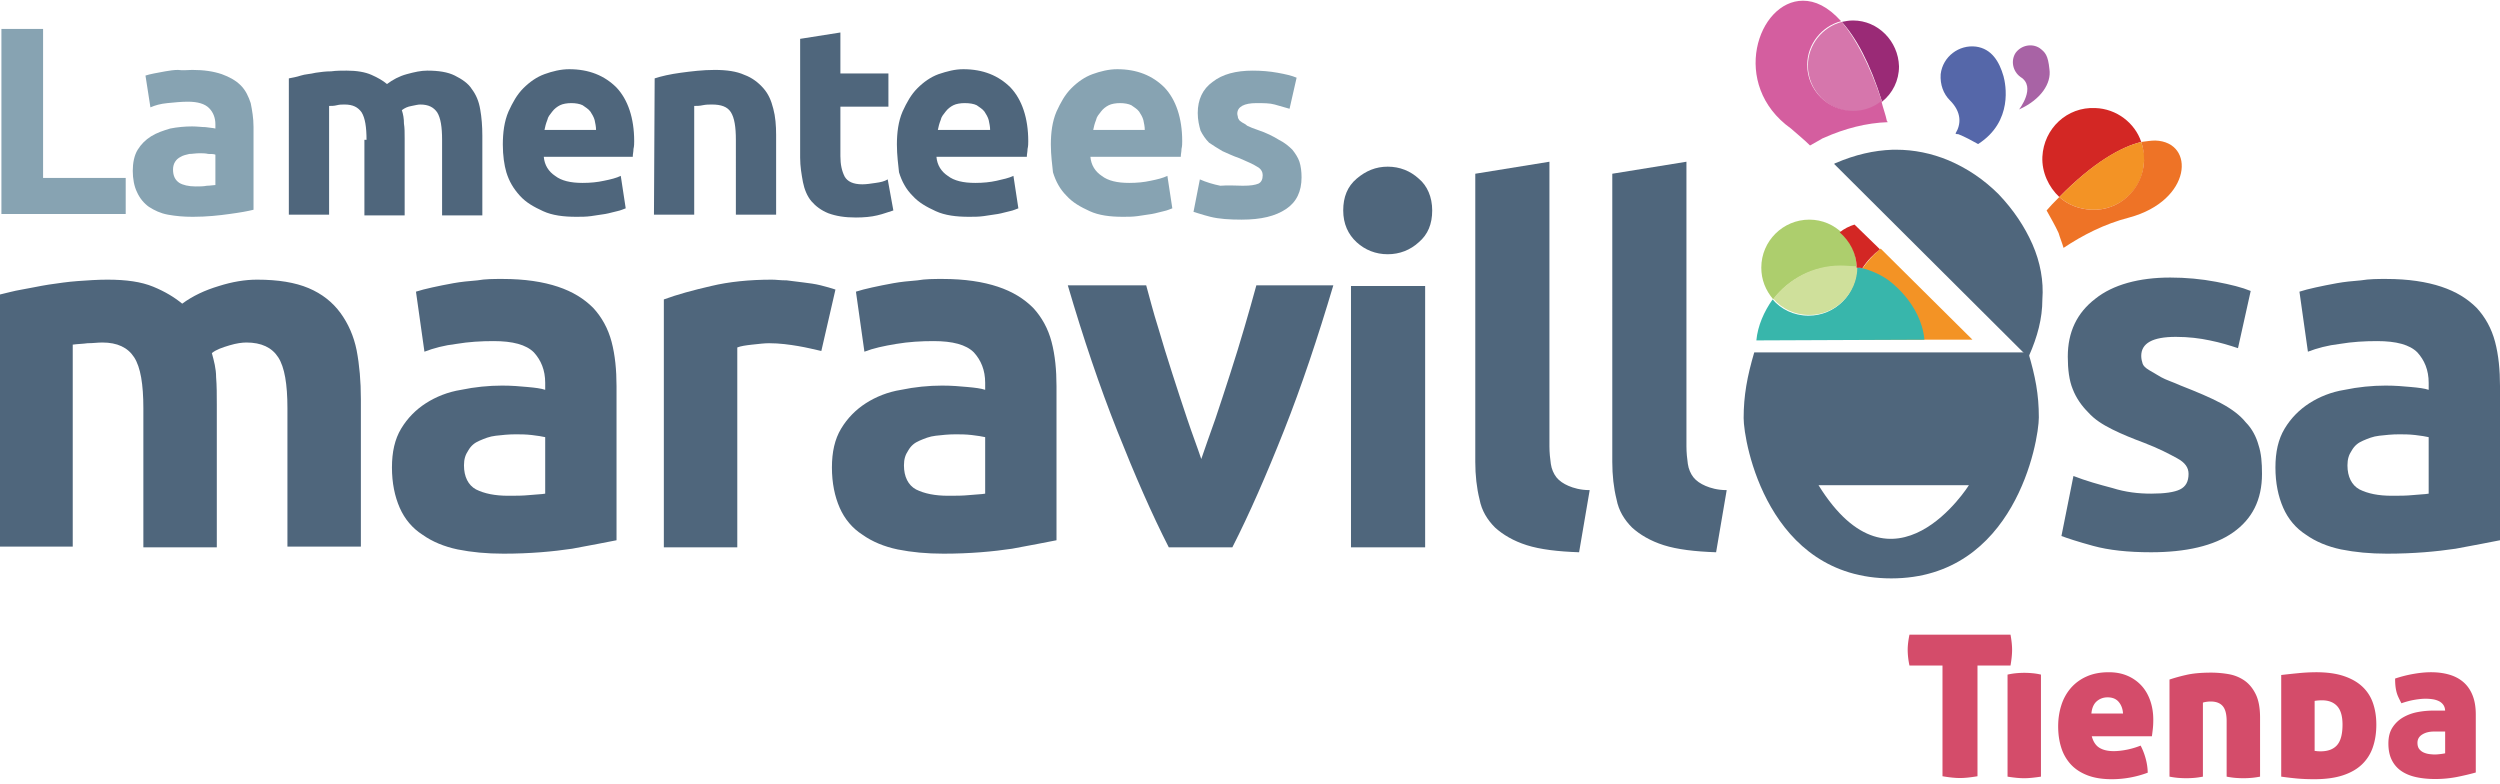 <svg width="354" height="111" viewBox="0 0 354 111" xmlns="http://www.w3.org/2000/svg"><g fill="none" fill-rule="evenodd"><path d="M262.4 2.9c-.6 0-1.1.1-1.6.2 2 2.2 4 5.8 5.7 11.3 1.5-1.2 2.4-3 2.4-5-.1-3.6-3-6.5-6.5-6.5" fill="#9A2A76"/><path d="M260.8 3.1c-2.7.7-4.8 3.2-4.8 6.2 0 3.5 2.9 6.5 6.5 6.5 1.5 0 2.9-.5 4-1.4-1.8-5.4-3.8-9-5.7-11.3" fill="#D676AC"/><path d="M296.7 15.3c-4-.2-7.3 2.9-7.5 6.9-.1 2.2.9 4.3 2.4 5.7 4.8-4.9 8.8-7.1 11.6-7.8-.9-2.7-3.5-4.7-6.5-4.8" fill="#D32724"/><path d="M303.2 20.1c-2.9.7-6.8 2.9-11.6 7.8 1.2 1.1 2.8 1.7 4.5 1.8 4 .2 7.4-2.9 7.5-6.9.1-.9-.1-1.8-.4-2.7" fill="#F39325"/><path d="M276.1 14.2c1.7 1.7 1.6 3.4.8 4.7.1.1.2.1.4.1 1 .4 1.9.9 2.8 1.4 5-3.2 3.9-8.5 3.6-9.6-.6-2.1-1.7-3.9-3.9-4.2-2.4-.3-4.7 1.4-5 3.9-.1 1.5.4 2.8 1.3 3.7z" fill="#5567A9"/><path d="M287.8 34.6c-1.1-2.5-2.7-4.9-4.8-7.1-2.1-2.1-4.5-3.7-7.1-4.8-2.4-1-4.9-1.5-7.4-1.5h-.5c-2.7.1-5.3.7-8.1 1.9-.1 0-.1.1-.2.1l27.5 27.4c0-.1.1-.1.1-.2 1.2-2.7 1.9-5.3 1.9-8 .2-2.6-.3-5.3-1.4-7.8z" fill="#4F667C"/><path d="M287.2 49.9h-38.8c-1 3.4-1.5 6.1-1.5 9.3 0 3.4 3.4 22.7 20.9 22.7s20.9-19.4 20.9-22.8c0-3.3-.5-5.8-1.5-9.2zm-29.7 18.8h21.3s-10.7 17.1-21.3 0z" fill="#4F667C" fill-rule="nonzero"/><path fill="#87A3B2" d="M17.8 25.2v5.1H.2V4.1h5.9v21.1z"/><path d="M27.2 9.9c1.7 0 3 .2 4.2.6 1.1.4 2 .9 2.7 1.6.7.7 1.1 1.6 1.4 2.5.2 1 .4 2.1.4 3.4v11.7c-.8.2-1.9.4-3.4.6-1.4.2-3.2.4-5.2.4-1.3 0-2.4-.1-3.5-.3-1.1-.2-1.9-.6-2.7-1.1-.7-.5-1.3-1.2-1.7-2.1-.4-.8-.6-1.9-.6-3s.2-2.2.7-3c.5-.8 1.1-1.4 1.9-1.9.8-.5 1.7-.8 2.7-1.1 1-.2 2.1-.3 3.1-.3.7 0 1.4.1 1.9.1.6.1 1 .1 1.4.2v-.6c0-.9-.3-1.7-.9-2.3-.6-.6-1.6-.9-3-.9-.9 0-1.9.1-2.9.2s-1.7.3-2.4.6l-.7-4.5c.3-.1.7-.2 1.2-.3.5-.1 1.1-.2 1.6-.3.6-.1 1.2-.2 1.8-.2.7.1 1.4 0 2 0zm.5 16.5c.6 0 1.1 0 1.6-.1.5 0 .9-.1 1.2-.1v-4.3c-.2-.1-.6-.1-1-.1-.4-.1-.9-.1-1.2-.1-.6 0-1.1.1-1.5.1-.4.1-.9.2-1.2.4-.4.2-.6.4-.8.7-.2.3-.3.7-.3 1.1 0 .9.3 1.5.9 1.9.5.3 1.3.5 2.3.5z" fill="#87A3B2" fill-rule="nonzero"/><path d="M51.9 19.8c0-1.8-.2-3.1-.7-3.9-.5-.7-1.2-1.1-2.4-1.1-.4 0-.7 0-1.1.1-.4.1-.7.1-1.1.1v15.4h-5.7V11.1c.5-.1 1.1-.2 1.7-.4.6-.2 1.3-.2 2.1-.4.7-.1 1.4-.2 2.2-.2.7-.1 1.5-.1 2.2-.1 1.4 0 2.6.2 3.5.6.9.4 1.6.8 2.2 1.3.8-.6 1.7-1.1 2.8-1.4 1.1-.3 2-.5 2.9-.5 1.6 0 2.9.2 3.9.7 1 .5 1.9 1.1 2.4 1.9.6.8 1 1.7 1.2 2.9.2 1.1.3 2.4.3 3.7v11.3h-5.7V19.8c0-1.8-.2-3.1-.7-3.9-.5-.7-1.2-1.1-2.4-1.1-.3 0-.7.1-1.2.2-.6.1-1 .3-1.4.6.2.6.3 1.2.3 1.9.1.6.1 1.3.1 2.1v10.9h-5.7V19.8h.3z" fill="#4F667C"/><path d="M71.2 20.5c0-1.7.2-3.3.8-4.7.6-1.3 1.2-2.4 2.1-3.3.9-.9 1.9-1.6 3-2 1.1-.4 2.3-.7 3.5-.7 2.8 0 5 .9 6.7 2.6 1.6 1.7 2.5 4.3 2.5 7.6 0 .3 0 .7-.1 1.1 0 .4-.1.7-.1 1.1H77c.1 1.2.7 2.1 1.6 2.7.9.7 2.2 1 3.9 1 1.1 0 2.1-.1 3-.3 1-.2 1.8-.4 2.4-.7l.7 4.6c-.3.1-.7.3-1.2.4-.5.1-1.1.3-1.7.4-.6.1-1.3.2-2 .3-.7.1-1.4.1-2.1.1-1.8 0-3.4-.2-4.7-.8-1.3-.6-2.4-1.2-3.3-2.2-.9-1-1.5-2-1.9-3.3-.3-1-.5-2.4-.5-3.9zm13.2-2.1c0-.5-.1-.9-.2-1.4-.1-.4-.4-.9-.6-1.2-.3-.4-.7-.6-1.1-.9-.4-.2-1-.3-1.6-.3-.6 0-1.2.1-1.6.3-.4.2-.8.5-1.1.9-.3.4-.6.7-.7 1.2-.2.5-.3.9-.4 1.4h7.3z" fill="#4F667C" fill-rule="nonzero"/><path d="M92.7 11.1c.9-.3 2.2-.6 3.7-.8 1.5-.2 3.1-.4 4.8-.4 1.7 0 3.1.2 4.2.7 1.1.4 2 1.1 2.7 1.9.7.8 1.1 1.7 1.4 2.9.3 1.1.4 2.4.4 3.7v11.3h-5.7V19.8c0-1.8-.2-3.1-.7-3.9-.5-.8-1.4-1.1-2.7-1.1-.4 0-.8 0-1.3.1-.4.1-.9.1-1.2.1v15.4h-5.7l.1-19.3zm20.6-5.6l5.7-.9v5.8h6.8v4.7H119v7c0 1.2.2 2.1.6 2.9.4.7 1.2 1.1 2.5 1.1.6 0 1.2-.1 1.9-.2s1.2-.2 1.7-.5l.8 4.4c-.7.2-1.4.5-2.3.7-.8.2-1.9.3-3 .3-1.6 0-2.8-.2-3.9-.6-1-.4-1.8-1-2.4-1.7-.6-.7-1-1.7-1.2-2.7-.2-1.1-.4-2.2-.4-3.5V5.5z" fill="#4F667C"/><path d="M127 20.5c0-1.7.2-3.3.8-4.7.6-1.3 1.2-2.4 2.1-3.3.9-.9 1.9-1.6 3-2 1.2-.4 2.3-.7 3.5-.7 2.8 0 5 .9 6.7 2.6 1.6 1.7 2.5 4.3 2.5 7.6 0 .3 0 .7-.1 1.1 0 .4-.1.7-.1 1.1h-12.8c.1 1.2.7 2.1 1.6 2.7.9.7 2.2 1 3.9 1 1.1 0 2.1-.1 3-.3.9-.2 1.8-.4 2.4-.7l.7 4.6c-.3.1-.7.3-1.2.4-.5.1-1.1.3-1.7.4-.6.1-1.3.2-2 .3-.7.1-1.4.1-2.1.1-1.8 0-3.4-.2-4.7-.8-1.3-.6-2.4-1.2-3.3-2.2-.9-.9-1.5-2-1.9-3.3-.1-1-.3-2.4-.3-3.9zm13.2-2.1c0-.5-.1-.9-.2-1.4-.1-.4-.4-.9-.6-1.2-.3-.4-.7-.6-1.1-.9-.4-.2-1-.3-1.7-.3-.6 0-1.2.1-1.6.3-.4.2-.8.5-1.1.9-.3.4-.6.7-.7 1.2-.2.5-.3.9-.4 1.4h7.4z" fill="#4F667C" fill-rule="nonzero"/><path d="M148.8 20.5c0-1.7.2-3.3.8-4.7.6-1.3 1.2-2.4 2.1-3.3.9-.9 1.9-1.6 3-2 1.1-.4 2.3-.7 3.5-.7 2.8 0 5 .9 6.7 2.6 1.6 1.7 2.5 4.3 2.5 7.6 0 .3 0 .7-.1 1.1 0 .4-.1.7-.1 1.1h-12.8c.1 1.2.7 2.1 1.6 2.7.9.7 2.2 1 3.9 1 1.1 0 2.1-.1 3-.3 1-.2 1.8-.4 2.4-.7l.7 4.6c-.3.1-.7.3-1.2.4-.5.1-1.1.3-1.7.4-.6.1-1.3.2-2 .3-.7.1-1.4.1-2.1.1-1.8 0-3.4-.2-4.7-.8-1.3-.6-2.4-1.2-3.3-2.2-.9-.9-1.5-2-1.9-3.3-.1-1-.3-2.4-.3-3.9zm13.3-2.1c0-.5-.1-.9-.2-1.4-.1-.4-.4-.9-.6-1.2-.3-.4-.7-.6-1.1-.9-.4-.2-1-.3-1.6-.3-.6 0-1.2.1-1.6.3-.4.2-.8.5-1.1.9-.3.4-.6.7-.7 1.2-.2.5-.3.9-.4 1.4h7.3z" fill="#87A3B2" fill-rule="nonzero"/><path d="M176 26.3c1.1 0 1.7-.1 2.2-.3.4-.2.6-.6.6-1.2 0-.4-.2-.9-.8-1.2-.6-.4-1.4-.7-2.5-1.2-.9-.3-1.7-.7-2.4-1-.7-.4-1.3-.8-1.9-1.2-.5-.5-.9-1.1-1.2-1.7-.2-.7-.4-1.5-.4-2.5 0-1.9.7-3.4 2.1-4.4 1.4-1.1 3.3-1.6 5.7-1.6 1.2 0 2.4.1 3.5.3 1.1.2 2 .4 2.7.7l-1 4.4-2.1-.6c-.7-.2-1.6-.2-2.6-.2-1.7 0-2.7.5-2.7 1.5 0 .2.1.4.1.6.1.2.2.4.4.5.2.2.6.3.9.6.4.2.9.4 1.5.6 1.2.4 2.2.9 3 1.4.8.4 1.4.9 1.9 1.4.4.5.8 1.1 1 1.7.2.6.3 1.4.3 2.2 0 2-.7 3.5-2.2 4.5-1.5 1-3.5 1.5-6.3 1.5-1.7 0-3.2-.1-4.4-.4-1.2-.3-2-.6-2.4-.7l.9-4.6c.9.4 1.9.7 2.9.9 1.2-.1 2.2 0 3.2 0z" fill="#87A3B2"/><path d="M20.3 57.8c0-3.4-.4-5.8-1.3-7.2-.9-1.4-2.4-2.1-4.5-2.1-.7 0-1.3.1-2.1.1-.7.1-1.4.1-2.1.2v28.6H0V41.7c.9-.2 1.9-.5 3.1-.7 1.2-.2 2.5-.5 3.8-.7 1.4-.2 2.7-.4 4.1-.5 1.4-.1 2.8-.2 4.2-.2 2.7 0 4.8.3 6.5 1 1.7.7 3 1.5 4.1 2.4 1.5-1.1 3.2-1.9 5.2-2.5 1.9-.6 3.7-.9 5.4-.9 3 0 5.4.4 7.3 1.2 1.9.8 3.4 2 4.5 3.5s1.9 3.3 2.3 5.3c.4 2.1.6 4.4.6 6.9v20.9H40.7V57.8c0-3.4-.4-5.8-1.3-7.2-.9-1.4-2.4-2.1-4.5-2.1-.6 0-1.4.1-2.4.4-1 .3-1.9.6-2.5 1.1.3 1.1.6 2.2.6 3.4.1 1.2.1 2.5.1 3.9v20.2H20.3V57.8z" fill="#4F667C"/><path d="M71.2 39.5c3.1 0 5.7.4 7.8 1.1 2.1.7 3.7 1.7 5 3 1.2 1.3 2.1 2.9 2.6 4.8s.7 4 .7 6.3v21.8c-1.5.3-3.6.7-6.3 1.2-2.7.4-5.9.7-9.7.7-2.4 0-4.5-.2-6.5-.6-1.9-.4-3.6-1.1-5-2.1-1.4-.9-2.5-2.2-3.2-3.8-.7-1.6-1.1-3.5-1.1-5.7s.4-4 1.3-5.5 2.1-2.7 3.5-3.6c1.4-.9 3.1-1.6 5-1.9 1.9-.4 3.9-.6 5.8-.6 1.4 0 2.5.1 3.6.2s1.9.2 2.5.4v-1c0-1.8-.6-3.2-1.6-4.3-1.1-1.1-3-1.6-5.7-1.6-1.8 0-3.5.1-5.3.4-1.7.2-3.2.6-4.5 1.1l-1.2-8.5c.6-.2 1.4-.4 2.3-.6.9-.2 1.9-.4 3-.6 1.1-.2 2.2-.3 3.4-.4 1.1-.2 2.3-.2 3.6-.2zm.8 30.7c1.1 0 2 0 3-.1.9-.1 1.7-.1 2.2-.2v-8c-.4-.1-1.1-.2-1.9-.3-.9-.1-1.6-.1-2.3-.1-1 0-1.9.1-2.8.2-.9.1-1.6.4-2.3.7-.7.3-1.2.7-1.6 1.4-.4.6-.6 1.2-.6 2.1 0 1.6.6 2.8 1.7 3.4 1.2.6 2.7.9 4.6.9z" fill="#4F667C" fill-rule="nonzero"/><path d="M116.3 49.7c-.9-.2-2.1-.5-3.3-.7-1.2-.2-2.6-.4-4.1-.4-.7 0-1.4.1-2.4.2-.9.1-1.6.2-2.1.4v28.3H94V42.4c1.9-.7 4.1-1.3 6.7-1.9 2.5-.6 5.4-.9 8.6-.9.6 0 1.2.1 2.1.1l2.4.3c.8.1 1.6.2 2.4.4.8.2 1.5.4 2.1.6l-2 8.7z" fill="#4F667C"/><path d="M133.5 39.5c3.1 0 5.7.4 7.8 1.1 2.1.7 3.7 1.7 5 3 1.2 1.3 2.1 2.9 2.6 4.8s.7 4 .7 6.3v21.8c-1.5.3-3.6.7-6.3 1.2-2.7.4-5.9.7-9.7.7-2.4 0-4.5-.2-6.5-.6-1.9-.4-3.6-1.1-5-2.1-1.4-.9-2.5-2.2-3.2-3.8-.7-1.6-1.1-3.5-1.1-5.7s.4-4 1.3-5.5 2.1-2.7 3.5-3.6c1.4-.9 3.1-1.6 5-1.9 1.9-.4 3.9-.6 5.8-.6 1.4 0 2.5.1 3.6.2s1.9.2 2.5.4v-1c0-1.8-.6-3.2-1.6-4.3-1.1-1.1-3-1.6-5.7-1.6-1.8 0-3.5.1-5.3.4-1.8.3-3.2.6-4.5 1.1l-1.2-8.5c.6-.2 1.4-.4 2.3-.6.9-.2 1.9-.4 3-.6 1.1-.2 2.2-.3 3.4-.4 1.1-.2 2.4-.2 3.6-.2zm.8 30.7c1.1 0 2 0 3-.1.9-.1 1.7-.1 2.2-.2v-8c-.4-.1-1.1-.2-1.9-.3-.9-.1-1.6-.1-2.3-.1-1 0-1.9.1-2.8.2-.9.1-1.6.4-2.3.7-.7.3-1.2.7-1.6 1.4-.4.6-.6 1.2-.6 2.1 0 1.6.6 2.8 1.7 3.4 1.2.6 2.7.9 4.6.9z" fill="#4F667C" fill-rule="nonzero"/><path d="M165.5 77.5c-2.4-4.7-4.8-10.2-7.3-16.5-2.5-6.3-4.8-13.1-7-20.6h11.1c.5 1.8 1 3.8 1.7 6 .6 2.1 1.3 4.3 2 6.5s1.4 4.3 2.1 6.4c.7 2.1 1.4 3.9 2 5.7.6-1.7 1.2-3.5 2-5.7.7-2.1 1.4-4.2 2.1-6.4.7-2.2 1.4-4.4 2-6.5.6-2.1 1.2-4.1 1.7-6h10.9c-2.2 7.4-4.5 14.3-7 20.6-2.5 6.3-4.9 11.8-7.3 16.5h-9z" fill="#4F667C"/><path d="M202.8 29.8c0 1.9-.6 3.4-1.9 4.5-1.2 1.1-2.7 1.7-4.4 1.7-1.7 0-3.2-.6-4.4-1.7-1.2-1.1-1.9-2.6-1.9-4.5s.6-3.4 1.9-4.5c1.3-1.1 2.7-1.7 4.4-1.7 1.7 0 3.2.6 4.4 1.7 1.2 1 1.9 2.6 1.9 4.5zm-1 47.7h-10.5v-37h10.5v37z" fill="#4F667C" fill-rule="nonzero"/><path d="M223.6 78.2c-3-.1-5.5-.4-7.4-1-1.9-.6-3.4-1.5-4.5-2.5-1.1-1.1-1.9-2.4-2.2-4-.4-1.6-.6-3.4-.6-5.3V24.6l10.5-1.7v40.3c0 .9.1 1.8.2 2.5s.4 1.4.8 1.9 1 .9 1.7 1.2c.7.3 1.7.6 3 .6l-1.5 8.8zm19.4 0c-3-.1-5.5-.4-7.4-1-1.9-.6-3.4-1.5-4.5-2.5-1.1-1.1-1.9-2.4-2.2-4-.4-1.6-.6-3.4-.6-5.3V24.6l10.5-1.7v40.3c0 .9.1 1.8.2 2.5s.4 1.4.8 1.9 1 .9 1.7 1.2c.7.3 1.7.6 3 .6l-1.5 8.8zm61.6-8.3c1.9 0 3.3-.2 4.1-.6.8-.4 1.2-1.1 1.2-2.2 0-.9-.5-1.6-1.6-2.2-1.1-.6-2.6-1.4-4.7-2.2-1.6-.6-3.1-1.2-4.5-1.9s-2.5-1.4-3.4-2.4c-.9-.9-1.7-2-2.2-3.3-.5-1.2-.7-2.8-.7-4.6 0-3.5 1.3-6.2 3.9-8.2 2.5-2 6.2-3 10.6-3 2.2 0 4.4.2 6.5.6 2.1.4 3.7.8 4.9 1.3l-1.8 8.1c-1.2-.4-2.5-.8-4-1.1-1.4-.3-3-.5-4.8-.5-3.3 0-4.9.9-4.9 2.7 0 .4.1.8.2 1.1.1.3.4.6.9.9.5.3 1 .6 1.7 1s1.7.7 2.8 1.2c2.3.9 4.2 1.7 5.7 2.5s2.7 1.7 3.5 2.7c.9.9 1.5 2.1 1.8 3.2.4 1.2.5 2.5.5 4.1 0 3.7-1.4 6.4-4.1 8.3-2.7 1.9-6.7 2.8-11.6 2.8-3.3 0-6-.3-8.2-.9-2.2-.6-3.7-1.1-4.5-1.4l1.7-8.5c1.8.7 3.6 1.2 5.5 1.7 1.9.6 3.7.8 5.5.8z" fill="#4F667C"/><path d="M337.9 39.5c3.1 0 5.7.4 7.8 1.1 2.1.7 3.7 1.7 5 3 1.2 1.3 2.1 2.9 2.6 4.8s.7 4 .7 6.3v21.8c-1.5.3-3.6.7-6.3 1.2-2.7.4-5.9.7-9.7.7-2.4 0-4.5-.2-6.5-.6-1.9-.4-3.6-1.1-5-2.1-1.4-.9-2.5-2.2-3.2-3.8-.7-1.6-1.1-3.5-1.1-5.7s.4-4 1.3-5.5 2.1-2.7 3.5-3.6c1.4-.9 3.1-1.6 5-1.9 1.9-.4 3.9-.6 5.8-.6 1.4 0 2.5.1 3.6.2s1.9.2 2.5.4v-1c0-1.8-.6-3.2-1.6-4.3-1.1-1.1-3-1.6-5.7-1.6-1.8 0-3.5.1-5.3.4-1.7.2-3.2.6-4.5 1.1l-1.2-8.5c.6-.2 1.4-.4 2.3-.6.9-.2 1.9-.4 3-.6 1.1-.2 2.2-.3 3.4-.4 1.2-.2 2.4-.2 3.6-.2zm.8 30.7c1.1 0 2 0 3-.1.9-.1 1.7-.1 2.2-.2v-8c-.4-.1-1.1-.2-1.9-.3-.9-.1-1.6-.1-2.3-.1-1 0-1.9.1-2.8.2-.9.1-1.6.4-2.3.7-.7.3-1.2.7-1.6 1.4-.4.6-.6 1.2-.6 2.1 0 1.6.6 2.8 1.7 3.4 1.2.6 2.7.9 4.6.9z" fill="#4F667C" fill-rule="nonzero"/><path d="M290.2 9.8c-.2-2-.6-2.4-1.4-3-1.1-.7-2.6-.4-3.4.7-.7 1.1-.4 2.6.7 3.4 2.3 1.4-.2 4.6-.2 4.6 3.1-1.4 4.6-3.7 4.3-5.7z" fill="#A863A5"/><path d="M305.2 19.9c-.6 0-1.2.1-2 .2.3.9.4 1.7.4 2.7-.2 4-3.5 7.1-7.5 6.9-1.7-.1-3.3-.7-4.5-1.8l-.2.2c-.6.6-1.1 1.1-1.6 1.7.6 1.1 1.2 2.1 1.7 3.2.2.7.5 1.4.7 2.1 2.7-1.8 5.8-3.4 9.3-4.3 8.9-2.4 9.4-10.7 3.7-10.9z" fill="#EE7326"/><path d="M256.3 20.6l1.6-.9c.1-.1.2-.1.4-.2 2.9-1.3 6-2.1 9-2.2 0-.1 0-.1-.1-.1-.2-1-.6-2-.8-2.9-1.1.9-2.5 1.4-4 1.4-3.5 0-6.5-2.9-6.5-6.5 0-3 2.1-5.5 4.8-6.2C258.8.9 257 .1 255.3.1c-6.4 0-10.4 11.9-1.7 18.1.9.8 1.9 1.6 2.7 2.4z" fill="#D45E9F"/><path d="M256.2 31.1c-3.7 0-6.8 3-6.8 6.8 0 1.7.6 3.2 1.7 4.5 2.2-2.9 5.7-4.7 9.5-4.7.8 0 1.6.1 2.3.2 0-3.8-3-6.8-6.7-6.8" fill="#ADCE6D"/><path d="M279.3 48.1l-13-12.9c-3 2.5-5 6.3-5 10.6 0 .8.1 1.6.2 2.3h17.8z" fill="#F39325"/><path d="M272.5 48.1c-.5-5.3-5.2-8.5-5.2-8.5-1.3-.9-2.8-1.5-4.4-1.8v.1c0 3.7-3 6.8-6.8 6.8-2.1 0-3.9-.9-5.1-2.3-1.2 1.7-2.1 3.7-2.3 5.8l23.8-.1z" fill="#38B6AB"/><path d="M260.6 37.6c-3.9 0-7.3 1.9-9.5 4.7 1.2 1.4 3 2.3 5.1 2.3 3.7 0 6.8-3 6.8-6.8v-.1c-.8 0-1.6-.1-2.4-.1" fill="#CFE09B"/><path d="M263.7 38c.7-1.1 1.6-2 2.5-2.7l-3.6-3.5c-.7.2-1.5.6-2.1 1.1 1.4 1.2 2.4 3 2.4 5 .3 0 .6 0 .8.1z" fill="#D32724"/><path d="M275.056 94.236h-4.676a10.861 10.861 0 01-.252-2.212c0-.616.084-1.335.252-2.156h14.308c.075.41.13.793.168 1.148.037.355.056.69.056 1.008 0 .616-.075 1.353-.224 2.212h-4.676v15.68c-.99.168-1.81.252-2.464.252-.69 0-1.521-.084-2.492-.252v-15.68zM289 109.972c-.485.075-.924.13-1.316.168-.392.037-.747.056-1.064.056-.317 0-.672-.019-1.064-.056a20.516 20.516 0 01-1.288-.168V95.524c.41-.093.817-.159 1.218-.196a12.67 12.67 0 011.162-.056c.355 0 .737.019 1.148.056.41.037.812.103 1.204.196v14.448zm7.196-5.712c.205.765.565 1.307 1.078 1.624.513.317 1.19.476 2.03.476.541 0 1.148-.065 1.82-.196a10.96 10.96 0 001.988-.588 8.97 8.97 0 01.686 1.736 8.22 8.22 0 01.322 2.1 14.55 14.55 0 01-5.096.924c-1.344 0-2.497-.187-3.458-.56-.961-.373-1.745-.891-2.352-1.554a6.237 6.237 0 01-1.344-2.366c-.29-.915-.434-1.913-.434-2.996 0-1.064.15-2.063.448-2.996a6.881 6.881 0 011.344-2.436 6.339 6.339 0 012.24-1.638c.896-.401 1.941-.602 3.136-.602.99 0 1.871.168 2.646.504a5.76 5.76 0 011.974 1.386c.541.588.957 1.297 1.246 2.128.29.83.434 1.731.434 2.702 0 .504-.023.957-.07 1.358-.047.401-.089.733-.126.994h-8.512zm2.24-5.516c-.597 0-1.11.187-1.54.56-.43.373-.681.952-.756 1.736h4.48c-.037-.653-.238-1.2-.602-1.638-.364-.439-.891-.658-1.582-.658zm14.644-3.5c.821 0 1.643.07 2.464.21.821.14 1.563.434 2.226.882s1.204 1.092 1.624 1.932c.42.84.63 1.95.63 3.332v8.372c-.485.093-.924.154-1.316.182-.392.028-.737.042-1.036.042-.317 0-.672-.014-1.064-.042-.392-.028-.83-.089-1.316-.182v-7.868c0-.99-.187-1.699-.56-2.128-.373-.43-.943-.644-1.708-.644-.205 0-.425.019-.658.056-.233.037-.378.075-.434.112v10.472c-.485.093-.924.154-1.316.182-.392.028-.737.042-1.036.042-.317 0-.672-.014-1.064-.042-.392-.028-.83-.089-1.316-.182V96.224a24.165 24.165 0 012.38-.658c.933-.215 2.1-.322 3.5-.322zm14.896-.056c1.512 0 2.805.177 3.878.532 1.073.355 1.955.854 2.646 1.498a5.698 5.698 0 011.512 2.338c.317.915.476 1.932.476 3.052 0 1.176-.163 2.24-.49 3.192a6.038 6.038 0 01-1.54 2.436c-.7.672-1.605 1.19-2.716 1.554-1.11.364-2.45.546-4.018.546-.915 0-1.731-.033-2.45-.098a44.366 44.366 0 01-2.254-.266V95.58c.784-.093 1.615-.182 2.492-.266a25.939 25.939 0 012.464-.126zm-.224 11.144c.075 0 .173.01.294.028.121.019.303.028.546.028 1.045 0 1.825-.294 2.338-.882.513-.588.77-1.554.77-2.898 0-1.195-.252-2.067-.756-2.618-.504-.55-1.223-.826-2.156-.826a6.222 6.222 0 00-1.036.084v7.084zm10.444-1.064c0-.915.196-1.67.588-2.268a4.428 4.428 0 011.512-1.428 6.442 6.442 0 012.044-.742 11.84 11.84 0 012.184-.21h1.708c-.019-.336-.112-.616-.28-.84a1.67 1.67 0 00-.644-.518 3.133 3.133 0 00-.868-.252 6.729 6.729 0 00-.98-.07c-.448 0-.97.051-1.568.154-.597.103-1.213.266-1.848.49a18.749 18.749 0 01-.434-.868 4.273 4.273 0 01-.28-.798 6.066 6.066 0 01-.14-.84c-.028-.29-.042-.62-.042-.994a17.8 17.8 0 012.674-.672c.887-.15 1.685-.224 2.394-.224.97 0 1.848.117 2.632.35.784.233 1.451.593 2.002 1.078.55.485.975 1.106 1.274 1.862.299.756.448 1.657.448 2.702v8.204c-.71.205-1.568.41-2.576.616a15.966 15.966 0 01-3.192.308c-.97 0-1.862-.089-2.674-.266-.812-.177-1.507-.462-2.086-.854a4.059 4.059 0 01-1.358-1.554c-.327-.644-.49-1.433-.49-2.366zm6.608 1.568c.168 0 .41-.019.728-.056.317-.037.55-.075.7-.112v-3.08h-1.596c-.653 0-1.204.14-1.652.42-.448.28-.672.672-.672 1.176 0 .373.084.667.252.882.168.215.378.378.63.49.252.112.523.187.812.224.29.037.555.056.798.056z" fill="#D44C6A" fill-rule="nonzero"/></g></svg>